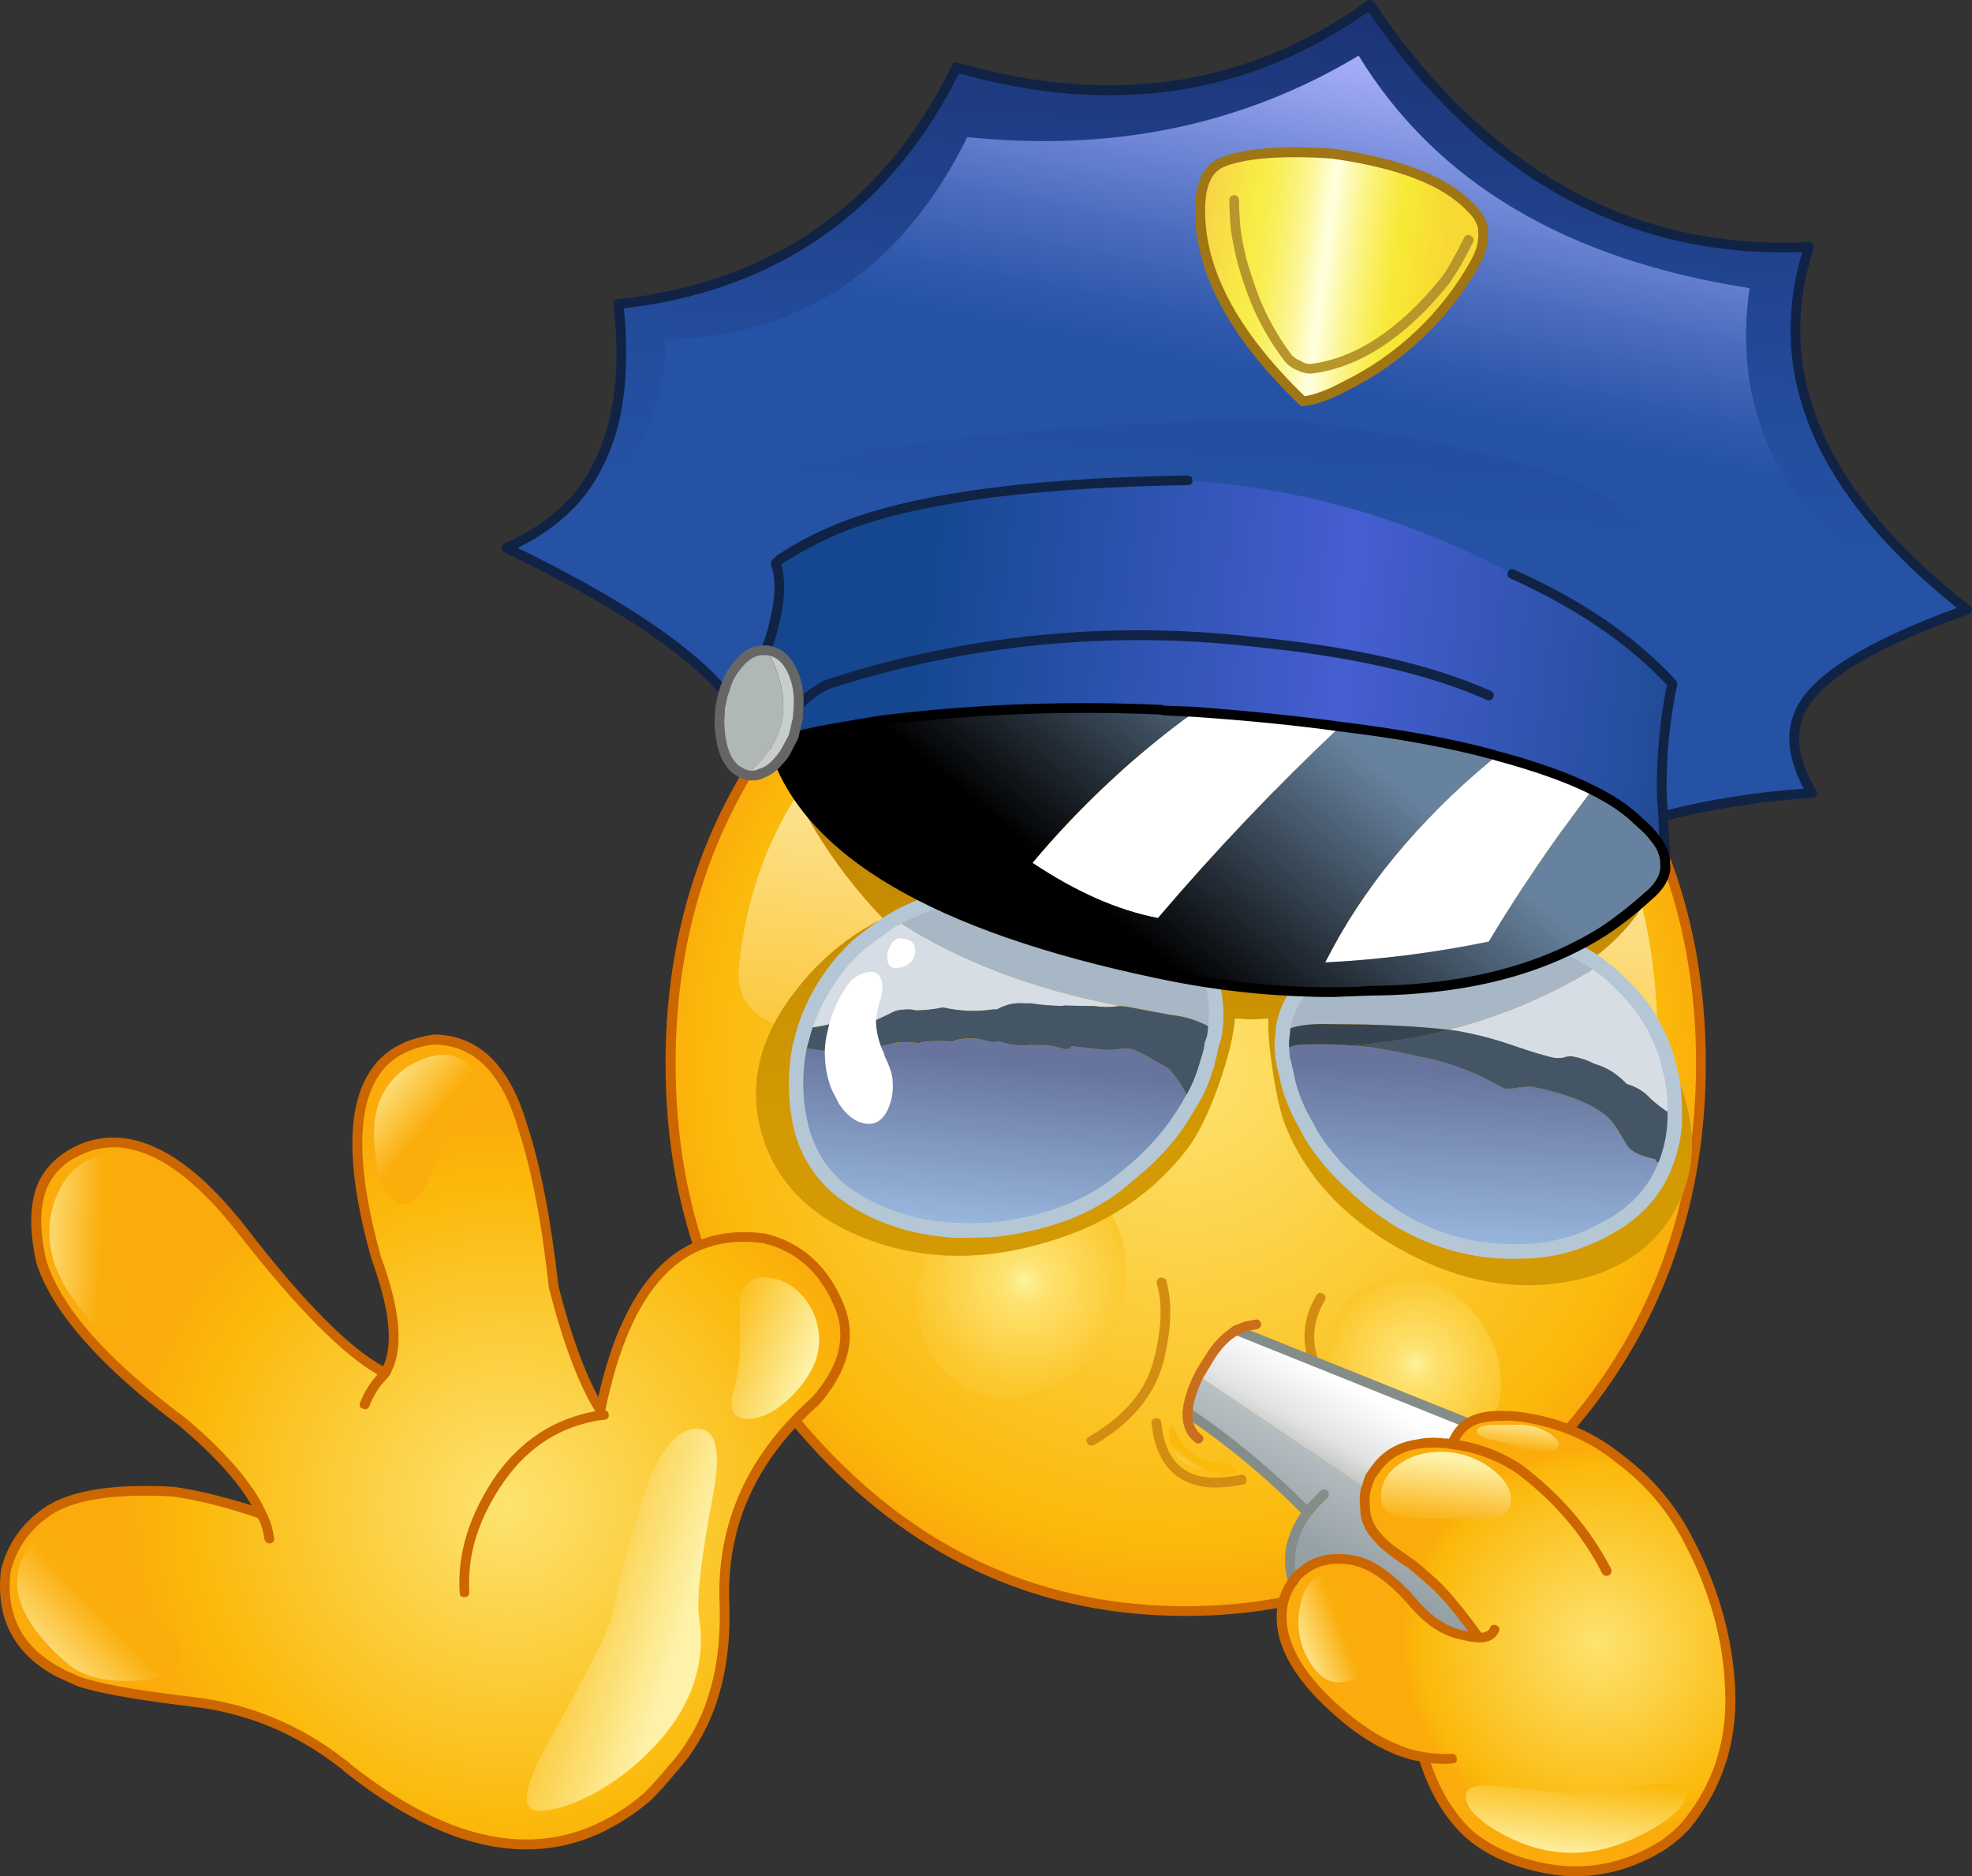 <?xml version="1.0" encoding="iso-8859-1"?>
<!-- Generator: Adobe Illustrator 20.1.0, SVG Export Plug-In . SVG Version: 6.00 Build 0)  -->
<svg version="1.0" id="Layer_1" xmlns="http://www.w3.org/2000/svg" xmlns:xlink="http://www.w3.org/1999/xlink" x="0px" y="0px"
	 viewBox="0 0 921.8 876.92" enable-background="new 0 0 921.8 876.92" xml:space="preserve">
<rect x="0" y="0" width="921.8" height="876.92" fill="#333333" stroke="none"/>
<title>emojicharacters_0008</title>
<radialGradient id="SVGID_1_" cx="395.861" cy="489.159" r="71.48" gradientTransform="matrix(3.47 0 0 -3.48 -820.58 2200.57)" gradientUnits="userSpaceOnUse">
	<stop  offset="0" style="stop-color:#FDE370"/>
	<stop  offset="0.9" style="stop-color:#FBB90B"/>
	<stop  offset="1" style="stop-color:#FBAB0B"/>
</radialGradient>
<path fill="url(#SVGID_1_)" d="M383.89,316.14c-46.907,49.947-70.36,110.28-70.36,181c0,70.573,23.453,130.777,70.36,180.61
	C430.91,727.917,487.66,753,554.14,753c66.36,0,123.167-25.09,170.42-75.27c47.02-49.82,70.53-110.03,70.53-180.63
	c0-70.807-23.51-131.14-70.53-181c-47.253-49.947-104.06-74.92-170.42-74.92S431.03,266.167,383.89,316.14z"/>
<path fill="#D38D11" d="M614.07,638.6l0.7-0.17c0.635-0.155,1.154-0.611,1.39-1.22c0.232-0.557,0.232-1.183,0-1.74
	c-3.24-9.5-2.197-18.713,3.13-27.64c0.663-0.965,0.418-2.285-0.547-2.948c-0.102-0.07-0.21-0.131-0.323-0.182
	c-1.273-0.813-2.317-0.523-3.13,0.87c-6,10.08-7.1,20.567-3.3,31.46C612.276,637.944,613.112,638.575,614.07,638.6z"/>
<radialGradient id="SVGID_2_" cx="694.783" cy="536.871" r="12.01" gradientTransform="matrix(-3.3 1.08 -1.08 -3.3 3534.29 1659)" gradientUnits="userSpaceOnUse">
	<stop  offset="0" style="stop-color:#FDF29C"/>
	<stop  offset="0.2" style="stop-color:#FDE370"/>
	<stop  offset="1" style="stop-color:#FCC72D"/>
</radialGradient>
<path fill="url(#SVGID_2_)" d="M636.65,602.09c-8.8,6.14-13.897,14.773-15.29,25.9c-1.507,11.473,1.04,22.423,7.64,32.85
	c7.067,10.427,16.043,17.263,26.93,20.51c11.12,3.127,20.963,1.853,29.53-3.82c8.8-5.68,14.07-14.313,15.81-25.9
	c1.387-11.127-1.337-22.02-8.17-32.68c-6.72-10.2-15.637-17.037-26.75-20.51C655.237,595.427,645.337,596.643,636.65,602.09z"/>
<radialGradient id="SVGID_3_" cx="360.432" cy="427.301" r="14.51" gradientTransform="matrix(3.3 1.08 1.08 -3.3 -1171.95 1619.53)" gradientUnits="userSpaceOnUse">
	<stop  offset="0" style="stop-color:#FDF29C"/>
	<stop  offset="0.2" style="stop-color:#FDE370"/>
	<stop  offset="1" style="stop-color:#FCC72D"/>
</radialGradient>
<path fill="url(#SVGID_3_)" d="M525.82,586.45c-1.507-13.44-7.587-23.813-18.24-31.12c-10.667-6.72-22.667-8.227-36-4.52
	c-13.433,4.173-24.203,12.46-32.31,24.86c-8.34,12.633-11.64,25.787-9.9,39.46c1.853,13.907,8.223,24.337,19.11,31.29
	c10.42,6.953,22.29,8.46,35.61,4.52c12.973-3.707,23.803-11.933,32.49-24.68C524.713,613.28,527.793,600.01,525.82,586.45z"/>
<path fill="#CC6600" d="M382.16,314.58c-47.373,50.407-71.06,111.247-71.06,182.52c0,71.04,23.683,131.763,71.05,182.17
	c47.6,50.667,104.933,76,172,76c67.173,0,124.507-25.333,172-76c47.48-50.293,71.22-111.017,71.22-182.17
	c0-71.387-23.74-132.227-71.22-182.52c-47.713-50.527-105.047-75.79-172-75.79c-66.953,0-124.287,25.263-172,75.79 M315.8,497.1
	c0-70.113,23.22-129.91,69.66-179.39c46.667-49.487,102.893-74.23,168.68-74.23c65.787,0,122.013,24.74,168.68,74.22
	c46.667,49.367,70,109.163,70,179.39c0,70-23.333,129.667-70,179c-46.547,49.753-102.773,74.63-168.68,74.63
	c-65.78,0-122.007-24.857-168.68-74.57C339.02,626.663,315.8,566.98,315.8,497.1z"/>
<linearGradient id="SVGID_4_" gradientUnits="userSpaceOnUse" x1="1568.549" y1="1336.995" x2="1560.549" y2="1405.645" gradientTransform="matrix(3.47 0 0 3.48 -4866.5 -4322.96)">
	<stop  offset="0" style="stop-color:#FDF2C2"/>
	<stop  offset="1" style="stop-color:#FBB90B"/>
</linearGradient>
<path fill="url(#SVGID_4_)" d="M379.9,361c-19.333,25.727-30.8,55.683-34.4,89.87c-3.82,34.3,38.163,41.137,125.95,20.51
	c87.44-20.747,151.44-16.11,192,13.91c40.507,29.807,69.69,43.65,87.55,41.53c17.953-2,25.713-21.41,23.28-58.23
	c-2.547-36.853-10.48-65.71-23.8-86.57c-45.54-66.98-100.737-104.007-165.59-111.08C495.83,269.207,427.5,299.227,379.9,361z"/>
<linearGradient id="SVGID_5_" gradientUnits="userSpaceOnUse" x1="1569.636" y1="1337.223" x2="1566.636" y2="1396.703" gradientTransform="matrix(3.47 0 0 3.48 -4866.5 -4322.96)">
	<stop  offset="0" style="stop-color:#BA8003"/>
	<stop  offset="1" style="stop-color:#D39A03"/>
</linearGradient>
<path fill="url(#SVGID_5_)" d="M412.73,429.3c-15.939,7.925-29.846,19.403-40.65,33.55c-16.907,21.433-22.35,43.397-16.33,65.89
	c6.253,22.713,21.887,39.17,46.9,49.37c25.713,10.427,53.22,11.643,82.52,3.65c29.647-7.88,52.81-22.657,69.49-44.33
	c5.333-6.953,10.37-17.15,15.11-30.59c4.4-12.633,6.89-22.89,7.47-30.77c0.927,0,2.317,0.057,4.17,0.17
	c1.379,0.213,2.778,0.27,4.17,0.17l7.3-0.35c-0.233,5.793,0.46,14.02,2.08,24.68c1.74,11.507,3.753,20.087,6.04,25.74
	c9.407,23.173,26.74,42.013,52,56.52c25.013,14.367,49.97,19.987,74.87,16.86c25.48-3.473,43.663-14.54,54.55-33.2
	c10.773-18.773,11.293-39.923,1.56-63.45c-8.8-20.747-23.507-38.013-44.12-51.8c23.393-16,36.307-35.583,38.74-58.75l-420.07-52.88
	C370.457,374.313,388.523,404.153,412.73,429.3z"/>
<linearGradient id="SVGID_6_" gradientUnits="userSpaceOnUse" x1="1534.289" y1="1407.211" x2="1536.619" y2="1384.891" gradientTransform="matrix(3.47 0 0 3.48 -4866.5 -4322.96)">
	<stop  offset="0" style="stop-color:#99B8DE"/>
	<stop  offset="1" style="stop-color:#67759E"/>
</linearGradient>
<path fill="url(#SVGID_6_)" d="M374.34,489.45l-0.52-0.17c-1.141,5.957-1.664,12.016-1.56,18.08
	c0.034,5.891,0.616,11.767,1.74,17.55c1.791,7.451,4.911,14.517,9.21,20.86c3.274,4.33,7.065,8.242,11.29,11.65
	c14.707,10.547,31.79,16.4,51.25,17.56c6.837,0.28,13.686,0.106,20.5-0.52c24-2.9,43.457-10.49,58.37-22.77
	c2-1.62,3.507-2.837,4.52-3.65l4.34-3.82c7.99-7.018,14.847-15.228,20.33-24.34c1.012-1.42,1.886-2.933,2.61-4.52l-2.26-4.87
	c-1.941-3.604-4.272-6.984-6.95-10.08c-0.233-0.58-3.13-2.377-8.69-5.39c-5.673-3.473-9.61-5.14-11.81-5l-7.64,0.7
	c-2.667,0-8.167-0.52-16.5-1.56c-0.555-0.241-1.185-0.241-1.74,0c-0.813,1.273-2.32,1.563-4.52,0.87
	c-3.969-1.284-8.151-1.776-12.31-1.45c-1.145-0.231-2.325-0.231-3.47,0c-4.052,0.312-8.126-0.16-12-1.39
	c-0.702-0.35-1.513-0.411-2.26-0.17c-1.685,0.208-3.394,0.03-5-0.52c-4.858-1.503-10.049-1.562-14.94-0.17
	c-0.317,0.334-0.759,0.522-1.22,0.52c-4.046-0.348-8.114-0.348-12.16,0l-3.65,0.7c-4.747-0.667-8.51-0.667-11.29,0
	c-4.053,1.04-7.99,1.91-11.81,2.61c-7.647,1.62-16.273,1.737-25.88,0.35L374.34,489.45z"/>
<path fill="#D6DDE4" d="M568,482c-0.232-0.243-0.232-0.627,0-0.87l-0.87-0.17C567.16,481.46,567.513,481.882,568,482z"/>
<path fill="#D6DDE4" d="M418.29,429.65c-2.392,1.135-4.614,2.599-6.6,4.35c-2.705,1.711-5.315,3.567-7.82,5.56l-4.69,4.17
	c-10.593,10.351-18.519,23.116-23.1,37.2h0.17l3.65-0.7c3.174-0.377,6.311-1.016,9.38-1.91l1.56-0.17
	c1.62-1.16,3.937-1.623,6.95-1.39l2.61,0.52c4.167,0.667,7.583,0.333,10.25-1l5.56-2.61c1.831-1.121,3.933-1.722,6.08-1.74
	c1.974-0.264,3.981-0.145,5.91,0.35c4.205-0.053,8.395-0.519,12.51-1.39l3.65,0.7c6.663,1.154,13.469,1.211,20.15,0.17
	c0.768,0.222,1.595,0.094,2.26-0.35c3.781-2.007,8.07-2.853,12.33-2.43h2.61c4.834,0.7,9.707,1.108,14.59,1.22
	c0.853-0.208,1.737-0.266,2.61-0.17l12.51,0.17c3.979,0.581,8.021,0.581,12,0l1.22,0.17C482.46,462.343,447.01,448.77,418.29,429.65
	z"/>
<path fill="#A8B7C6" d="M423.15,426.87c-1.703,0.774-3.329,1.705-4.86,2.78c28.72,19.12,64.16,32.68,106.32,40.68H526l21.37,4
	c7.014,0.681,13.783,2.941,19.8,6.61l0.87,0.17c0.474-4.038,0.591-8.111,0.35-12.17l-0.52-3.65c-0.473-3.623-1.53-7.145-3.13-10.43
	c-2.821-5.63-6.933-10.512-12-14.25c-0.781-1.211-1.942-2.129-3.3-2.61c-2.592-1.972-5.459-3.552-8.51-4.69l-0.35-0.7l-0.52-0.52
	l-6.78-2.78c-0.827-0.435-1.703-0.771-2.61-1c-2.661-1.154-5.385-2.155-8.16-3c-4.52-1.393-8.92-2.61-13.2-3.65
	c-13.898-3.558-28.218-5.197-42.56-4.87l-5.56,0.52C447.998,417.916,435.061,421.167,423.15,426.87z"/>
<path fill="#445566" d="M373.82,489.28l0.52,0.17l5.91,1c9.613,1.393,18.24,1.277,25.88-0.35c3.82-0.667,7.757-1.537,11.81-2.61
	c2.78-0.667,6.543-0.667,11.29,0l3.65-0.7c4.046-0.348,8.114-0.348,12.16,0c0.461,0.003,0.903-0.186,1.22-0.52
	c4.891-1.392,10.082-1.333,14.94,0.17c1.606,0.55,3.315,0.728,5,0.52c0.747-0.241,1.558-0.18,2.26,0.17
	c3.874,1.23,7.948,1.702,12,1.39c1.145-0.231,2.325-0.231,3.47,0c4.177-0.323,8.377,0.18,12.36,1.48
	c2.2,0.667,3.707,0.377,4.52-0.87c0.555-0.241,1.185-0.241,1.74,0c8.34,1.04,13.84,1.56,16.5,1.56l7.64-0.7
	c2.2-0.113,6.137,1.553,11.81,5c5.56,3.013,8.457,4.81,8.69,5.39c2.678,3.096,5.009,6.476,6.95,10.08l2.26,4.87
	c2.888-4.697,5.221-9.714,6.95-14.95c0.638-1.937,1.159-3.91,1.56-5.91c0.746-2.202,1.268-4.473,1.56-6.78
	c0.715-1.417,1.185-2.946,1.39-4.52v-0.7L568,482c-0.474-0.113-0.823-0.515-0.87-1c-6.017-3.669-12.786-5.929-19.8-6.61l-21.37-4
	h-1.39l-1.22-0.17c-3.979,0.581-8.021,0.581-12,0L498.9,470c-0.873-0.096-1.757-0.038-2.61,0.17c-4.883-0.112-9.756-0.52-14.59-1.22
	h-2.61c-4.26-0.423-8.549,0.423-12.33,2.43c-0.665,0.444-1.492,0.572-2.26,0.35c-6.681,1.041-13.487,0.984-20.15-0.17l-3.65-0.7
	c-4.115,0.871-8.305,1.337-12.51,1.39c-1.929-0.495-3.936-0.614-5.91-0.35c-2.147,0.018-4.249,0.619-6.08,1.74l-5.56,2.61
	c-2.667,1.393-6.083,1.727-10.25,1l-2.61-0.52c-3.013-0.233-5.33,0.23-6.95,1.39l-1.56,0.17c-3.069,0.894-6.206,1.533-9.38,1.91
	l-3.65,0.7h-0.17L373.82,489.28z"/>
<linearGradient id="SVGID_7_" gradientUnits="userSpaceOnUse" x1="1599.876" y1="1410.023" x2="1601.196" y2="1386.373" gradientTransform="matrix(3.47 0 0 3.48 -4866.5 -4322.96)">
	<stop  offset="0" style="stop-color:#99B8DE"/>
	<stop  offset="1" style="stop-color:#67759E"/>
</linearGradient>
<path fill="url(#SVGID_7_)" d="M600.87,500.4l1.56,6.61c1.919,6.686,4.66,13.108,8.16,19.12c0.749,1.685,1.622,3.313,2.61,4.87
	c5.335,8.297,11.763,15.838,19.11,22.42c6.248,5.92,13.057,11.218,20.33,15.82c12.414,7.881,26.413,12.928,41,14.78
	c7.188,1.044,14.47,1.279,21.71,0.7c9.077-0.569,17.998-2.623,26.41-6.08c2.433-1.04,6.08-2.837,10.94-5.39l2.78-1.74
	c10.887-6.84,18.473-15.707,22.76-26.6l-4-2.09v-0.17c-0.136-0.311-0.31-0.603-0.52-0.87l-2.26-0.52
	c-4.867-1.16-8.34-2.897-10.42-5.21l-0.69-1.22c-1.716-2.453-3.282-5.008-4.69-7.65c-2.893-4.867-8.163-8.923-15.81-12.17
	c-5.673-2.667-13.837-5.1-24.49-7.3l-5.39,0.52c-2.219,0.529-4.507,0.704-6.78,0.52l-12-6.26c-8.313-3.672-16.987-6.467-25.88-8.34
	c-14.827-3.127-23.57-4.75-26.23-4.87l-7.47-0.7c-8.208-0.62-16.447-0.737-24.67-0.35c-1.302,0.212-2.581,0.547-3.82,1l-3.82,0.7
	l0.35,5.56l0.35,0.35C600.142,497.385,600.433,498.912,600.87,500.4z"/>
<path fill="#A8B7C6" d="M699.71,434.69h-4.51c-23.82-0.97-47.513,3.923-69,14.25l-1.39,0.7c-2.682,1.265-5.24,2.778-7.64,4.52
	c-1.116,0.581-2.166,1.282-3.13,2.09c-7.628,6.071-12.76,14.733-14.42,24.34l0.69,1.22c4.513-2.433,11.75-3.477,21.71-3.13
	l16.33,0.17c14.473,0.347,27.443,1.157,38.91,2.43c24.549-6.206,47.99-16.174,69.49-29.55l-0.7-1.56
	c-3.474-2.425-7.131-4.575-10.94-6.43C724.042,438.364,712,435.286,699.71,434.69z"/>
<path fill="#D6DDE4" d="M707,488.58c9.033,3.127,15.633,5.097,19.8,5.91c1.392,0.095,2.79,0.038,4.17-0.17
	c1.318-0.545,2.758-0.724,4.17-0.52c3.569,0.65,7.023,1.822,10.25,3.48c3.844,1.107,7.441,2.936,10.6,5.39
	c1.549,1.218,3,2.555,4.34,4c2.143,0.57,4.191,1.449,6.08,2.61c1.87,1.127,3.556,2.533,5,4.17c2.355,2.135,4.85,4.11,7.47,5.91
	l0.87,0.17h1.39c-0.233-0.233-0.29-0.407-0.17-0.52l1.74-0.52c0.085-5.431-0.438-10.855-1.56-16.17l-2.08-8.17
	c-4.082-13.143-11.504-25.003-21.54-34.42c-3.048-3.055-6.299-5.902-9.73-8.52l-1,0.52c-21.5,13.376-44.941,23.344-69.49,29.55
	c3.473,0.467,5.907,0.873,7.3,1.22C692.213,483.972,699.697,486.005,707,488.58z"/>
<path fill="#445566" d="M631.62,488.58l7.47,0.7c2.667,0.113,11.41,1.737,26.23,4.87c8.893,1.873,17.567,4.668,25.88,8.34l12,6.26
	c2.273,0.184,4.561,0.009,6.78-0.52l5.39-0.52c10.667,2.2,18.83,4.633,24.49,7.3c7.647,3.247,12.917,7.303,15.81,12.17L761,536
	c2.087,2.32,5.56,4.057,10.42,5.21l2.26,0.52c0.21,0.267,0.384,0.559,0.52,0.87v0.17l4,2.09c3.415-8.19,4.959-17.038,4.52-25.9
	v-0.52L781,519c-0.113,0.113-0.057,0.287,0.17,0.52h-1.37l-0.87-0.17c-2.62-1.8-5.115-3.775-7.47-5.91
	c-1.444-1.637-3.13-3.043-5-4.17c-1.889-1.161-3.937-2.04-6.08-2.61c-1.34-1.445-2.791-2.782-4.34-4
	c-3.159-2.454-6.756-4.283-10.6-5.39c-3.227-1.658-6.681-2.83-10.25-3.48c-1.411-0.204-2.852-0.025-4.17,0.52
	c-1.38,0.208-2.778,0.265-4.17,0.17c-4.167-0.813-10.767-2.783-19.8-5.91c-7.31-2.576-14.8-4.608-22.41-6.08
	c-1.387-0.347-3.82-0.753-7.3-1.22C662.354,485.092,647.051,487.539,631.62,488.58z"/>
<path fill="#364452" d="M638.39,478.85l-16.33-0.17c-9.96-0.347-17.197,0.697-21.71,3.13l-0.69,0.17l-0.17,1.39
	c-0.211,2.197-0.267,4.405-0.17,6.61l3.82-0.7c1.239-0.453,2.518-0.788,3.82-1c8.223-0.387,16.461-0.27,24.67,0.35
	c15.42-1.039,30.714-3.483,45.69-7.3C665.847,480.023,652.87,479.197,638.39,478.85z"/>
<path fill="#B5C7D5" d="M699.71,431.22h-6.95c-17.497-0.117-34.905,2.508-51.59,7.78c-5.447,2-10.837,4.213-16.17,6.64l-2.08,1
	c-2.636,1.317-5.138,2.888-7.47,4.69c-1.315,0.582-2.543,1.342-3.65,2.26c-8.533,7.22-13.683,16.043-15.45,26.47v1.39
	c-0.151,0.505-0.209,1.034-0.17,1.56c-0.339,2.317-0.457,4.661-0.35,7l0.35,5l0.17,0.52l0.35,1.56c0.138,1.417,0.43,2.816,0.87,4.17
	l1.56,6.78c2.001,6.797,4.801,13.332,8.34,19.47l2.78,5.21c5.471,8.556,12.074,16.333,19.63,23.12
	c6.381,6.136,13.367,11.61,20.85,16.34c12.906,8.006,27.346,13.218,42.39,15.3c5.013,0.616,10.06,0.907,15.11,0.87l7.47-0.17
	c9.444-0.6,18.722-2.774,27.45-6.43c3.976-1.589,7.81-3.513,11.46-5.75l2.78-1.56c11.467-7.333,19.467-16.777,24-28.33
	c3.572-8.575,5.224-17.828,4.84-27.11v-0.52c0.053-5.714-0.531-11.415-1.74-17l-2.08-8.34c-4.247-13.685-11.968-26.037-22.41-35.85
	c-3.236-3.224-6.72-6.19-10.42-8.87l-0.52-0.52l-1-0.7c-3.61-2.456-7.382-4.664-11.29-6.61c-11.613-5.484-24.177-8.672-37-9.39
	 M692.77,438h6.78c11.869,0.742,23.485,3.753,34.22,8.87c2.2,1.04,5.733,3.067,10.6,6.08l1.39,1c3.397,2.396,6.541,5.134,9.38,8.17
	c9.673,8.94,16.802,20.286,20.66,32.88l2.08,8c1.076,5.085,1.599,10.272,1.56,15.47V519c0.359,8.444-1.122,16.865-4.34,24.68
	c-3.94,9.967-11.063,18.3-21.37,25l-2.61,1.39c-2.78,1.62-6.313,3.417-10.6,5.39c-8.081,3.32-16.644,5.316-25.36,5.91l-6.95,0.17
	c-4.762-0.042-9.518-0.332-14.25-0.87c-14.076-1.951-27.578-6.869-39.61-14.43c-7.129-4.441-13.766-9.627-19.8-15.47
	c-7.104-6.297-13.299-13.55-18.41-21.55l-2.61-4.87c-3.419-5.702-6.05-11.841-7.82-18.25l-2.61-11.65l-0.17-0.17l-0.35-4.69
	c-0.096-1.977,0.022-3.958,0.35-5.91v-0.52l0.17-1.22v-1c1.613-8.794,6.368-16.702,13.38-22.25c0.667-0.592,1.431-1.062,2.26-1.39
	l0.52-0.35c2.133-1.675,4.468-3.076,6.95-4.17l0.7-0.52l0.69-0.17c5.132-2.467,10.412-4.615,15.81-6.43
	C658.363,440.553,674.817,438,692.77,438 M421.94,423.74c-1.948,0.813-3.811,1.818-5.56,3c-2.332,1.24-4.541,2.696-6.6,4.35
	c-2.703,1.778-5.314,3.694-7.82,5.74c-1.865,1.352-3.608,2.865-5.21,4.52c-11.031,10.778-19.269,24.082-24,38.76l-2.26,8.52
	c-1.241,6.178-1.824,12.469-1.74,18.77c0.035,6.131,0.674,12.244,1.91,18.25c2.782,13.835,10.578,26.154,21.89,34.59
	c15.053,10.893,32.773,16.977,53.16,18.25h7.64c4.747,0,9.207-0.173,13.38-0.52c24.787-3.127,44.707-10.95,59.76-23.47l9.21-7.82
	c4.224-3.767,8.171-7.835,11.81-12.17c3.352-3.969,6.362-8.214,9-12.69l3-4.87c2.979-4.772,5.316-9.917,6.95-15.3
	c0.732-1.98,1.314-4.012,1.74-6.08c0.644-2.304,1.165-4.641,1.56-7c0.752-1.527,1.223-3.176,1.39-4.87l0.17-0.52l0.17-1.56v-0.17
	c0.456-4.158,0.513-8.351,0.17-12.52l-0.52-4c-0.403-4.012-1.581-7.907-3.47-11.47c-2.313-5.213-6.423-10.313-12.33-15.3
	c-1.099-1.383-2.535-2.46-4.17-3.13c-2.432-1.888-5.127-3.411-8-4.52l-0.17-0.35l-0.52-0.52l-1.22-0.7l-6.43-2.61
	c-0.916-0.627-1.93-1.096-3-1.39l-21.71-6.61c-13.285-3.372-26.944-5.052-40.65-5l-8.51,0.52c-13.577,0.554-26.889,3.929-39.09,9.91
	 M420.13,432.45c1.405-0.987,2.922-1.803,4.52-2.43c11.555-5.646,24.151-8.843,37-9.39l7.82-0.35
	c13.14-0.078,26.238,1.508,38.98,4.72c6.14,1.507,10.473,2.667,13,3.48l9.9,3.82l0.52,0.35L538,435l0.52,0.7l1.22,0.7
	c2.635,1.112,5.14,2.51,7.47,4.17l2.78,1.74l0.69,0.87c5.093,4.173,8.74,8.577,10.94,13.21c1.551,2.987,2.566,6.223,3,9.56l0.35,3.3
	c0.242,3.592,0.185,7.198-0.17,10.78c-0.212,0.491-0.271,1.035-0.17,1.56l-0.17,0.87v0.35c-0.161,1.203-0.497,2.375-1,3.48l-0.35,1
	c-0.188,2.194-0.655,4.355-1.39,6.43l-1.72,5.64c-1.542,4.945-3.702,9.676-6.43,14.08l-0.35,0.52
	c-0.565,1.324-1.327,2.555-2.26,3.65l-0.17,0.52c-2.594,4.21-5.499,8.222-8.69,12c-3.411,4.041-7.065,7.871-10.94,11.47l-8.86,7.47
	c-14.127,11.707-32.947,19.067-56.46,22.08c-3.593,0.347-7.763,0.52-12.51,0.52l-7.47-0.17c-18.533-1.04-34.98-6.603-49.34-16.69
	c-4.003-3.183-7.567-6.882-10.6-11c-4.137-5.903-7.032-12.585-8.51-19.64c-1.244-5.534-1.885-11.187-1.91-16.86
	c-0.08-5.775,0.443-11.543,1.56-17.21l2.26-8.17c4.382-13.53,11.947-25.81,22.06-35.81c1.379-1.417,2.893-2.696,4.52-3.82
	c2.78-2.2,5.387-4.113,7.82-5.74c1.849-1.505,3.826-2.843,5.91-4L420.13,432.45z"/>
<path fill="#FFFFFF" d="M412.56,461.81c-0.113-5.1-2.083-7.65-5.91-7.65c-3.288,0.526-6.359,1.972-8.86,4.17
	c-5.489,6.901-9.24,15.018-10.94,23.67c-1.052,4.024-1.464,8.188-1.22,12.34c0.202,4.997,1.215,9.928,3,14.6l3.65,7.13
	c4.167,6.14,8.857,9.21,14.07,9.21c3.94-0.113,6.94-2.603,9-7.47c1.632-3.896,2.288-8.132,1.91-12.34c0-2.9-1.273-6.9-3.82-12
	l-0.17-1c-2.294-4.665-3.594-9.756-3.82-14.95l0.52-4.35l1.39-5.74c0.272-0.2,0.408-0.537,0.35-0.87l0.87-4.17v-0.52L412.56,461.81z
	"/>
<path fill="#FFFFFF" d="M420.55,438.52h-0.87l-2.43,1.74l-1.25,2.26c-0.947,1.438-1.378,3.155-1.22,4.87c0,3.333,1.273,5,3.82,5
	c2.41,0.129,4.776-0.681,6.6-2.26c1.734-1.462,2.697-3.643,2.61-5.91c0-3.127-1.667-4.923-5-5.39L420.55,438.52z"/>
<linearGradient id="SVGID_8_" gradientUnits="userSpaceOnUse" x1="1574.086" y1="1242.597" x2="1569.586" y2="1311.577" gradientTransform="matrix(3.47 0 0 3.48 -4866.5 -4322.96)">
	<stop  offset="0" style="stop-color:#1C3375"/>
	<stop  offset="0.15" style="stop-color:#1E397E"/>
	<stop  offset="0.69" style="stop-color:#234B9A"/>
	<stop  offset="1" style="stop-color:#2552A5"/>
</linearGradient>
<path fill="url(#SVGID_8_)" d="M302.94,140.22c-5.56,0.927-10.207,1.52-13.94,1.78c2.547,21.553,1.737,40.5-2.43,56.84
	c-3.707,13.673-9.497,25.03-17.37,34.07c-8.313,9.593-19.13,17.29-32.45,23.09c50.38,24.333,84.197,46.64,101.45,66.92
	c1.384-4.714,3.819-9.052,7.12-12.69c3.82-4.867,7.99-6.953,12.51-6.26l0.35-0.17c2.138-5.386,3.71-10.979,4.69-16.69
	c2.087-9.5,2.03-17.437-0.17-23.81l2.08-1.91c10.814-6.901,22.349-12.602,34.4-17h0.17c14.127-5.1,35.493-7.94,64.1-8.52
	c17.253-0.233,47.653-0.29,91.2-0.17c26.426,1.833,52.609,6.258,78.17,13.21c25.049,6.912,49.233,16.64,72.09,29
	c10.54,4.753,25.017,11.01,43.43,18.77c14.593,6.84,25.71,14.49,33.35,22.95c-3.545,17.032-5.175,34.406-4.86,51.8l0.69,9.56
	l0.52,0.52h0.17v-0.17l0.52-0.35c22.418-5.415,45.258-8.908,68.27-10.44c-9.96-16.667-10.96-30.863-3-42.59
	c9.493-14.14,34.623-28.51,75.39-43.11c-68.56-53.653-93.17-110.15-73.83-169.49c-83.04,4.173-151.487-33.493-205.34-113
	c-56.287,40.327-120.68,49.993-193.18,29C417.013,92.813,368.98,129.1,302.94,140.22z"/>
<linearGradient id="SVGID_9_" gradientUnits="userSpaceOnUse" x1="1524.62" y1="1324.333" x2="1635.77" y2="1336.653" gradientTransform="matrix(3.47 0 0 3.48 -4866.5 -4322.96)">
	<stop  offset="0.01" style="stop-color:#14478F"/>
	<stop  offset="0.53" style="stop-color:#465ED1"/>
	<stop  offset="0.9" style="stop-color:#234E9C"/>
	<stop  offset="1" style="stop-color:#233873"/>
</linearGradient>
<path fill="url(#SVGID_9_)" d="M399.35,244.35h-0.17c-12.051,4.398-23.586,10.099-34.4,17l-2.08,1.91
	c2.2,6.373,2.257,14.31,0.17,23.81c-0.98,5.711-2.552,11.304-4.69,16.69c0.243-0.232,0.627-0.232,0.87,0
	c5.093,0.813,9.03,4.233,11.81,10.26c1.899,4.985,2.727,10.314,2.43,15.64l-0.34,6.34l-2.08,8c7.527-1.62,14.88-3.01,22.06-4.17
	l0.87-0.17c6.189-1.368,12.453-2.37,18.76-3c43.455-5.266,87.27-6.938,131-5l14.94,1.22c23.513,1.62,46.213,3.823,68.1,6.61
	c27.793,3.593,52.173,8.057,73.14,13.39c17.72,4.667,32.543,10.113,44.47,16.34c7.614,3.64,14.626,8.425,20.79,14.19l2.08,1.56
	c2.517,2.179,4.787,4.626,6.77,7.3c2.667,3.127,4.23,6.127,4.69,9l-1-20.34l-0.69-9.56c-0.315-17.394,1.315-34.768,4.86-51.8
	c-18.18-19.933-43.08-37.027-74.7-51.28c-46.787-25.267-97.397-39.87-151.83-43.81C485.227,225.56,433.283,232.183,399.35,244.35z"
	/>
<path fill="#102345" d="M373.3,332.13c0.697,0.058,1.368-0.277,1.74-0.87c3.633-3.939,8.002-7.129,12.86-9.39
	c63.741-20.574,131.147-27.27,197.69-19.64c46,4.52,82.423,12.807,109.27,24.86c1.507,0.58,2.55,0.173,3.13-1.22
	c0.667-1.273,0.26-2.273-1.22-3c-27.567-12.287-64.453-20.69-110.66-25.21c-67.257-7.73-135.39-0.909-199.78,20
	c-5.519,2.529-10.479,6.132-14.59,10.6c-0.434,0.403-0.684,0.967-0.69,1.56c0.072,0.615,0.385,1.175,0.87,1.56
	c0.317,0.451,0.839,0.714,1.39,0.7 M399.54,246.56l0.52-0.17c34.167-12.053,85.877-18.6,155.13-19.64
	c1.094,0.154,2.106-0.607,2.26-1.701c0.026-0.186,0.026-0.374,0-0.559c-0.233-1.507-0.987-2.26-2.26-2.26H555
	c-69.607,1.04-121.663,7.647-156.17,19.82l-0.52,0.17c-12.294,4.301-24.02,10.08-34.92,17.21l-2.26,2.09
	c-0.672,0.614-0.942,1.553-0.7,2.43c2.087,5.793,2.143,13.383,0.17,22.77c-1.076,5.575-2.645,11.043-4.69,16.34
	c-0.235,0.572-0.171,1.224,0.17,1.74c0.201,0.526,0.665,0.906,1.22,1l0.87,0.17c0.933,0.081,1.798-0.497,2.08-1.39
	c2.107-5.516,3.733-11.204,4.86-17c1.853-9.153,1.91-17.093,0.17-23.82l0.7-0.52c10.53-6.777,21.774-12.375,33.53-16.69 M302.59,138
	c-4.867,0.813-9.44,1.393-13.72,1.74c-0.602,0.11-1.15,0.416-1.56,0.87c-0.33,0.521-0.51,1.123-0.52,1.74
	c2.433,21.44,1.623,40.04-2.43,55.8c-3.707,13.56-9.323,24.687-16.85,33.38c-8.22,9.273-18.76,16.747-31.62,22.42
	c-0.897,0.283-1.476,1.153-1.39,2.09c-0.032,0.874,0.443,1.688,1.22,2.09c50,24.107,83.643,46.24,100.93,66.4
	c0.927,1.16,1.97,1.217,3.13,0.17s1.217-2.09,0.17-3.13c-16.793-19.933-49.46-41.777-98-65.53c11.012-5.17,20.873-12.498,29-21.55
	c8-9.273,13.963-20.977,17.89-35.11c3.94-15.873,4.867-34.3,2.78-55.28l11.64-1.56c66.127-11.127,114.48-47.227,145.06-108.3
	C519.907,54.487,583.67,44.907,639.61,5.5c53.507,77.873,121.14,115.303,202.9,112.29c-17.487,58.173,6.603,113.627,72.27,166.36
	c-38.667,14.14-62.87,28.337-72.61,42.59c-8,11.587-7.667,25.55,1,41.89c-21.44,1.462-42.712,4.778-63.58,9.91l-0.52-7.13
	c-0.299-17.268,1.355-34.514,4.93-51.41c0.091-0.681-0.097-1.369-0.52-1.91c-18.533-20.28-43.723-37.547-75.57-51.8
	c-1.273-0.667-2.273-0.333-3,1c-0.58,1.393-0.247,2.393,1,3c30.807,13.907,55.243,30.537,73.31,49.89
	c-3.413,16.931-4.985,34.181-4.69,51.45l0.69,9.56l0.87,20.34c0.072,1.229,1.127,2.168,2.357,2.095
	c0.024-0.001,0.049-0.003,0.073-0.005c1.507,0,2.26-0.81,2.26-2.43l-1-17.9l0.35-0.17c22.02-5.326,44.455-8.758,67.06-10.26
	c0.836,0.059,1.612-0.437,1.91-1.22c0.473-0.702,0.402-1.637-0.17-2.26c-9.5-15.76-10.5-29.147-3-40.16
	c9.5-13.907,34.227-27.93,74.18-42.07c0.803-0.341,1.386-1.055,1.56-1.91c0.235-0.814-0.126-1.683-0.87-2.09
	c-67.753-53.073-92.087-108.757-73-167.05c0.251-0.71,0.118-1.5-0.35-2.09c-0.49-0.541-1.181-0.855-1.91-0.87
	C763.38,117.173,695.603,79.793,642.21,1c-0.315-0.56-0.918-0.896-1.56-0.87c-0.599-0.229-1.276-0.093-1.74,0.35
	c-55.473,39.853-119.17,49.467-191.09,28.84c-0.986-0.498-2.189-0.102-2.687,0.884c-0.054,0.108-0.099,0.22-0.133,0.336
	C415.38,91.147,367.91,126.967,302.59,138z"/>
<linearGradient id="SVGID_10_" gradientUnits="userSpaceOnUse" x1="1582.209" y1="1250.847" x2="1573.729" y2="1293.447" gradientTransform="matrix(3.47 0 0 3.48 -4866.5 -4322.96)">
	<stop  offset="0" style="stop-color:#A3ABF7"/>
	<stop  offset="0.27" style="stop-color:#798EDC"/>
	<stop  offset="0.6" style="stop-color:#4C6DBE"/>
	<stop  offset="0.85" style="stop-color:#3059AC"/>
	<stop  offset="1" style="stop-color:#2552A5"/>
</linearGradient>
<path fill="url(#SVGID_10_)" d="M298.94,209.93c-8.573,19.333-16.507,31.333-23.8,36c41-17.96,95.027-31.17,162.08-39.63
	c51.427-6.507,106.687-9.873,165.78-10.1c66,8.667,111.803,18.863,137.41,30.59c29.88,13.673,57.037,39.007,81.47,76l10.42,17.38
	c5.701-10.453,12.452-20.297,20.15-29.38c10.667-12.513,20.393-19.003,29.18-19.47c-50.513-34.88-71.777-80.433-63.79-136.66
	C732.253,121.447,671.337,85.227,635.09,26c-54,32.447-114.977,45.137-182.93,38.07c-30.573,61.767-77.767,93.347-141.58,94.74
	C311.973,172.27,308.093,189.31,298.94,209.93z"/>
<linearGradient id="SVGID_11_" gradientUnits="userSpaceOnUse" x1="1563.039" y1="1277.299" x2="1596.359" y2="1281.629" gradientTransform="matrix(3.47 0 0 3.48 -4866.5 -4322.96)">
	<stop  offset="0" style="stop-color:#F8D146"/>
	<stop  offset="0.22" style="stop-color:#F8EC46"/>
	<stop  offset="0.26" style="stop-color:#F8ED4C"/>
	<stop  offset="0.31" style="stop-color:#F9EF5C"/>
	<stop  offset="0.37" style="stop-color:#FAF278"/>
	<stop  offset="0.44" style="stop-color:#FCF79E"/>
	<stop  offset="0.5" style="stop-color:#FEFDCE"/>
	<stop  offset="0.53" style="stop-color:#FFFFE0"/>
	<stop  offset="0.56" style="stop-color:#FEFCC8"/>
	<stop  offset="0.65" style="stop-color:#FBF489"/>
	<stop  offset="0.73" style="stop-color:#FAEE5B"/>
	<stop  offset="0.79" style="stop-color:#F8EA3F"/>
	<stop  offset="0.82" style="stop-color:#F8E934"/>
	<stop  offset="1" style="stop-color:#F8D934"/>
</linearGradient>
<path fill="url(#SVGID_11_)" d="M571.68,75.73c-6.833,2.78-10.367,9.733-10.6,20.86c-0.667,29.333,15.317,59.637,47.95,90.91
	c5.333-0.467,11.877-2.8,19.63-7c25.782-12.595,47.075-32.802,61-57.89c1.268-2.314,2.274-4.763,3-7.3
	c0.777-3.067,0.953-6.256,0.52-9.39c-0.839-3.525-2.862-6.656-5.73-8.87c-11.167-12.24-32.617-20.62-64.35-25.14
	C599.48,70.17,582.34,71.443,571.68,75.73z"/>
<path fill="#A07513" d="M570.81,73.65c-7.753,2.9-11.807,10.547-12.16,22.94c-0.667,29.9,15.607,60.783,48.82,92.65
	c0.45,0.365,0.988,0.606,1.56,0.7l0.35-0.17c5.56-0.467,12.337-2.843,20.33-7.13c26.122-12.962,47.729-33.499,62-58.93
	c1.419-2.504,2.473-5.198,3.13-8c0.791-3.3,0.968-6.717,0.52-10.08v-0.17c-1.056-3.849-3.232-7.298-6.25-9.91
	c-11.467-12.633-33.413-21.323-65.84-26.07C599.27,67.86,581.783,69.25,570.81,73.65 M563.34,96.77
	c0.233-10.427,3.303-16.743,9.21-18.95c7.293-2.9,18.18-4.35,32.66-4.35c6.14,0,12.047,0.233,17.72,0.7
	c31.04,4.4,52.063,12.627,63.07,24.68c2.342,2.012,4.033,4.675,4.86,7.65c0.329,2.724,0.21,5.484-0.35,8.17
	c-0.681,2.353-1.613,4.626-2.78,6.78c-13.695,24.732-34.686,44.637-60.11,57c-6.6,3.593-12.507,5.853-17.72,6.78
	C578.167,154.53,562.647,125.043,563.34,96.77z"/>
<path fill="#2552A5" d="M699.54,353.34l-1.39-0.52l-0.52,2.09C698.188,354.298,698.831,353.769,699.54,353.34z"/>
<path fill="#FFFFFF" d="M697.63,354.91c-34.747,28.727-60.803,60.363-78.17,94.91c25.69-1.297,51.244-4.55,76.44-9.73
	c13.925-23.089,29.059-45.427,45.34-66.92l3.13-4c-12.047-5.913-26.987-11.187-44.82-15.82
	C698.838,353.775,698.192,354.3,697.63,354.91z"/>
<linearGradient id="SVGID_12_" gradientUnits="userSpaceOnUse" x1="1553.948" y1="1366.941" x2="1578.618" y2="1337.371" gradientTransform="matrix(3.47 0 0 3.48 -4866.5 -4322.96)">
	<stop  offset="0" style="stop-color:#000000"/>
	<stop  offset="1" style="stop-color:#67829E"/>
</linearGradient>
<path fill="url(#SVGID_12_)" d="M370.86,344.3l-8.69,6.43c16,47.86,75.527,82.567,178.58,104.12
	c30.399,6.629,61.489,9.547,92.59,8.69L641,463c11.794-0.122,23.571-0.934,35.27-2.43c28.14-3.827,52.633-12.343,73.48-25.55
	c7.112-4.676,13.849-9.898,20.15-15.62c5.44-4.667,8.337-9.243,8.69-13.73v-0.87l-0.35-3.3c-0.488-3.436-2.001-6.646-4.34-9.21
	c-1.913-2.731-4.19-5.187-6.77-7.3c-0.558-0.609-1.202-1.134-1.91-1.56c-4.747-4.98-11.697-9.73-20.85-14.25l-3.13,4
	c-16.281,21.493-31.415,43.831-45.34,66.92c-25.196,5.18-50.75,8.433-76.44,9.73c17.373-34.533,43.43-66.17,78.17-94.91l0.52-2.09
	c-18.767-5.22-42.683-9.627-71.75-13.22l-0.52,0.35c-29.79,28.113-58.032,57.824-84.6,89c-18.76-3.593-38.273-12.17-58.54-25.73
	c20.985-25.061,44.831-47.581,71.05-67.1l4.52-3.13l0.17-0.17l-13.9-0.7c-0.488,0.023-0.971-0.099-1.39-0.35
	c-43.606-2.049-87.307-0.42-130.64,4.87c-7.647,1.04-13.553,2.04-17.72,3l-1.22,0.17C387.597,340.84,380.013,342.333,370.86,344.3z"
	/>
<path fill="#FFFFFF" d="M625.88,340l0.52-0.35c-20.613-2.78-43.253-5.04-67.92-6.78l-0.17,0.17l-4.52,3.13
	c-26.219,19.519-50.065,42.039-71.05,67.1c20.267,13.56,39.78,22.137,58.54,25.73C567.848,397.824,596.09,368.113,625.88,340z"/>
<path d="M360.79,349c-0.781,0.541-1.073,1.557-0.7,2.43c16.213,48.667,76.263,83.897,180.15,105.69
	c27.12,5.843,54.778,8.819,82.52,8.88l18.24-0.7c11.91-0.041,23.805-0.853,35.61-2.43c28.607-3.827,53.45-12.46,74.53-25.9
	c7.113-4.749,13.849-10.038,20.15-15.82c6-4.867,9.183-10.023,9.55-15.47l-0.35-4.17v-0.35c-0.656-3.766-2.271-7.3-4.69-10.26
	c-2.069-2.817-4.459-5.384-7.12-7.65l-1.91-1.74c-5.333-5.1-12.457-9.85-21.37-14.25c-11.7-5.913-26.757-11.303-45.17-16.17
	l-0.87-0.17l-0.69-0.35c-19.687-5.333-43.66-9.737-71.92-13.21c-19.573-2.667-42.273-5-68.1-7l-14.42-0.52l-0.87-0.35
	c-43.779-2.06-87.654-0.431-131.16,4.87c-8.92,1.393-14.883,2.393-17.89,3l-0.52,0.17h-0.52c-6.833,1.04-14.477,2.603-22.93,4.69
	l-0.87,0.35L360.79,349 M365,351.6l6.95-5c8-2,15.353-3.507,22.06-4.52l0.7-0.17h0.52c2.893-0.58,8.743-1.58,17.55-3
	c43.086-5.227,86.532-6.869,129.89-4.91c0.608,0.238,1.257,0.357,1.91,0.35l13.72,0.7c25.247,1.74,47.83,4,67.75,6.78
	c27.793,3.333,51.477,7.667,71.05,13l1.39,0.35l0.35,0.17c18.527,4.98,33.35,10.253,44.47,15.82c8.8,4.407,15.577,8.983,20.33,13.73
	l0.35,0.17l1.56,1.56c2.492,2.039,4.711,4.392,6.6,7c1.992,2.326,3.312,5.15,3.82,8.17l0.17,3.65c-0.233,4.173-2.84,8.23-7.82,12.17
	c-6.232,5.611-12.848,10.781-19.8,15.47c-20.5,12.98-44.703,21.383-72.61,25.21c-11.569,1.592-23.232,2.417-34.91,2.47l-7.64,0.52
	c-30.929,0.841-61.845-2.077-92.07-8.69C440.183,431.533,381.42,397.867,365,351.6z"/>
<path fill="#AFB8B4" d="M359.05,304c-0.243-0.232-0.627-0.232-0.87,0h-0.35c-4.633-0.347-8.86,1.797-12.68,6.43
	c-3.374,3.507-5.666,7.913-6.6,12.69h-0.35l-1.56,7.3l-0.17,4.87l-0.17,1.39c0.233,11.587,2.9,19.35,8,23.29l1.56,0.87
	c1.182,0.598,2.401,1.119,3.65,1.56l2.08-2.26v-0.17l1-1.22c15.287-14.14,17.66-31.753,7.12-52.84L359.05,304z"/>
<path fill="#C7CDCA" d="M367.91,350.21l3-5.91l2.08-8.34l0.35-6.26c0.315-5.288-0.578-10.578-2.61-15.47
	c-2.807-6.153-6.7-9.563-11.68-10.23l0.69,1.91c10.54,21.093,8.167,38.707-7.12,52.84l-1,1.22h0.17l-2.26,2.43
	c2.235,0.472,4.564,0.165,6.6-0.87c3.127-1.256,5.88-3.291,8-5.91C365.58,353.957,366.847,352.143,367.91,350.21z"/>
<path fill="#666666" d="M359.75,301.89c-0.637-0.351-1.394-0.413-2.08-0.17c-5.333-0.347-10.08,2.03-14.24,7.13
	c-3.314,3.722-5.696,8.177-6.95,13l-0.35,0.7l-1.74,7.65l-0.39,6.45c0.233,12.167,3.187,20.5,8.86,25l1.91,1.22l0.7,0.35l3.47,1.39
	c0.921,0.13,1.85,0.187,2.78,0.17c1.829,0.033,3.639-0.372,5.28-1.18c3.416-1.334,6.416-3.553,8.69-6.43
	c1.724-1.647,3.137-3.591,4.17-5.74l3.3-6.43l2.08-8.87l0.35-6.26c0.333-5.643-0.617-11.288-2.78-16.51
	c-3.127-6.72-7.46-10.543-13-11.47 M357.73,306.24h1c4.287,0.667,7.587,3.667,9.9,9c1.935,4.666,2.747,9.722,2.37,14.76l-0.35,5.39
	l-1.91,8.17l-3,5.56c-0.895,1.794-2.066,3.438-3.47,4.87c-2.2,2.78-4.517,4.517-6.95,5.21l-0.52,0.17c-1.534,0.81-3.303,1.057-5,0.7
	l-2.26-0.87l-1-0.7l-0.52-0.17L345.5,358c-4.52-3.593-6.837-10.837-6.95-21.73l0.17-1l0.17-4.35l1.39-6.26l0.52-1
	c0.975-4.398,3.069-8.469,6.08-11.82c3.367-4.087,6.96-5.957,10.78-5.61L357.73,306.24z"/>
<radialGradient id="SVGID_13_" cx="395.861" cy="489.159" r="52.49" gradientTransform="matrix(3.47 0 0 -3.48 -1136.23 2405.34)" gradientUnits="userSpaceOnUse">
	<stop  offset="0" style="stop-color:#FDE370"/>
	<stop  offset="0.81" style="stop-color:#FBB90B"/>
	<stop  offset="1" style="stop-color:#FBAB0B"/>
</radialGradient>
<path fill="url(#SVGID_13_)" d="M392.93,611.83c-7.18-18.08-19.11-29.08-35.79-33c-39.147-5.22-64.627,21.597-76.44,80.45
	c-8.107-13.213-15.403-32.51-21.89-57.89c-3.473-30.927-8.277-55.667-14.41-74.22c-7.873-27.7-21.943-41.49-42.21-41.37
	c-35.213,5.333-43.943,39.4-26.19,102.2c8,22.133,10.027,38.53,6.08,49.19c-0.426,1.507-1.009,2.965-1.74,4.35h-0.52
	c-16.213-8.227-38.043-29.957-65.49-65.19C93.103,548.783,72.993,534.667,54,534c-5.542-0.054-11.039,1.011-16.16,3.13
	c-8.34,3.593-14.247,9.097-17.72,16.51c-4.053,9.153-4.343,21.153-0.87,36c7.067,22.48,29.13,47.57,66.19,75.27
	c18.88,15.873,31.097,30.127,36.65,42.76c-13.349-4.817-27.138-8.31-41.17-10.43c-29.88-1.507-50.263,2.203-61.15,11.13
	c-8.508,6.24-14.531,15.292-17,25.55c-2.667,22,5.847,38.11,25.54,48.33l1,0.35l7.3,3.3c8.567,3.013,26.287,6.2,53.16,9.56
	c25.593,2.9,48.927,12.46,70,28.68c1.01,0.574,1.897,1.342,2.61,2.26c53.853,42.667,100.467,47.243,139.84,13.73
	c4.119-4.064,8.005-8.358,11.64-12.86c18.067-19.587,26.29-46.413,24.67-80.48c-0.667-35.58,13.52-66.173,42.56-91.78
	C394.077,640.243,398.023,625.85,392.93,611.83z"/>
<path fill="#CC6600" d="M202.36,483.54l-0.52,0.17c-13.333,2-23,7.737-29,17.21c-11.12,17.153-10.83,46.413,0.87,87.78
	c7.873,21.553,9.957,37.487,6.25,47.8l-0.87,2.09c-15.867-8.667-36.887-29.873-63.06-63.62c-21.66-28.16-42.273-42.587-61.84-43.28
	c-5.905-0.184-11.776,0.946-17.19,3.31c-9.047,4.053-15.38,9.903-19,17.55c-4.167,9.5-4.5,22.073-1,37.72
	c7.293,22.827,29.647,48.263,67.06,76.31c16,13.56,27.177,25.893,33.53,37c-14.133-4.387-26.297-7.273-36.49-8.66
	c-30.113-1.74-51.017,2.083-62.71,11.47c-8.909,6.709-15.229,16.289-17.89,27.12c-2.78,23.06,6.137,39.92,26.75,50.58l0.52,0.17
	l8,3.65c8.453,3.127,26.403,6.37,53.85,9.73c25.133,2.78,48.133,12.223,69,28.33c0.884,0.606,1.699,1.307,2.43,2.09
	c30.46,24.22,58.833,36.33,85.12,36.33c20.613,0,39.897-7.59,57.85-22.77c4.111-4.071,7.997-8.364,11.64-12.86
	c18.413-20.167,26.81-47.5,25.19-82c-0.667-34.88,13.333-64.953,42-90.22c13.433-15.553,17.483-30.69,12.15-45.41
	c-7.293-18.887-19.8-30.417-37.52-34.59c-39.253-5.213-65.193,20.273-77.82,76.46c-6.833-12.747-13.03-30.013-18.59-51.8
	c-3.587-31.52-8.393-56.437-14.42-74.75c-8.22-28.627-22.987-42.94-44.3-42.94 M176.64,503.33
	c5.213-8.347,13.727-13.387,25.54-15.12h0.35c18.88,0,32.14,13.21,39.78,39.63c6.253,19.24,11.003,43.923,14.25,74.05
	c6.6,25.727,13.837,44.963,21.71,57.71c-18.993,3.473-34.397,13.38-46.21,29.72c-12.627,18.313-18.36,36.68-17.2,55.1
	c0,1.393,0.81,2.09,2.43,2.09c0.594-0.009,1.158-0.262,1.56-0.7c0.432-0.469,0.624-1.111,0.52-1.74
	c-1.04-17.613,4.46-34.947,16.5-52c11.333-16,26.273-25.443,44.82-28.33h0.35l1.56-0.17c1.507-0.233,2.143-1.043,1.91-2.43
	c0.071-0.95-0.614-1.79-1.56-1.91c5.907-28.853,14.94-49.713,27.1-62.58c12.16-12.98,27.68-18.193,46.56-15.64
	c16,3.707,27.407,14.253,34.22,31.64c4.747,13.213,0.983,26.713-11.29,40.5c-29.533,26.193-43.953,57.427-43.26,93.7
	c1.62,33.373-6.43,59.68-24.15,78.92c-3.537,4.372-7.306,8.551-11.29,12.52c-38.56,32.593-84.127,28.087-136.7-13.52
	c-0.863-0.966-1.876-1.786-3-2.43c-20.498-16.167-45.107-26.281-71.05-29.2c-25.94-3.013-43.487-6.143-52.64-9.39l-7.12-3.13
	l-1.22-0.7C10.497,770.187,2.46,755.007,5,734.38c2.423-9.746,8.134-18.357,16.17-24.38c10.553-8.667,30.357-12.187,59.41-10.56
	c11.813,1.62,25.147,4.98,40,10.08c1.576,3.037,2.592,6.333,3,9.73c0.125,0.596,0.428,1.14,0.87,1.56
	c0.469,0.432,1.111,0.624,1.74,0.52c1.105,0.003,2.002-0.89,2.005-1.995c0.001-0.209-0.032-0.416-0.095-0.615
	c-0.565-4.246-1.857-8.363-3.82-12.17c-5.907-12.98-18.357-27.523-37.35-43.63c-36.713-27.233-58.487-51.86-65.32-73.88
	c-3.333-14.6-3.103-26.13,0.69-34.59c3.24-6.84,8.74-11.88,16.5-15.12c4.767-2.173,9.963-3.239,15.2-3.12
	c18.18,0.667,37.637,14.517,58.37,41.55c26.52,33.84,47.887,55.397,64.1,64.67c-3.528,3.85-6.296,8.332-8.16,13.21
	c-0.467,1.507-0.003,2.433,1.39,2.78c1.273,0.58,2.273,0.173,3-1.22c1.698-4.676,4.363-8.942,7.82-12.52
	c0.452-0.293,0.802-0.719,1-1.22l0.87-1l1.91-4.52c4.053-11.333,1.97-28.193-6.25-50.58c-11.127-40.007-11.593-68.007-1.4-84
	L176.64,503.33z"/>
<linearGradient id="SVGID_14_" gradientUnits="userSpaceOnUse" x1="1583.367" y1="1427.854" x2="1577.967" y2="1437.804" gradientTransform="matrix(3.47 0 0 3.48 -4866.5 -4322.96)">
	<stop  offset="0" style="stop-color:#FFFFFF"/>
	<stop  offset="0.67" style="stop-color:#E1E3E2"/>
	<stop  offset="1" style="stop-color:#C2C4C2"/>
</linearGradient>
<path fill="url(#SVGID_14_)" d="M638.74,695.79c0.398-2.039,1.039-4.023,1.91-5.91l1.91-2.61c4.427-6.835,11.702-11.307,19.8-12.17
	c4.059-0.806,8.218-0.981,12.33-0.52h1.39l2.26,0.52l0.7-0.35c0.207-1.07,0.622-2.089,1.22-3c1.35-2.741,3.461-5.036,6.08-6.61
	l-108.23-43.4c-5,2.912-9.182,7.039-12.16,12l-5.56,9.39L638.74,695.79z"/>
<linearGradient id="SVGID_15_" gradientUnits="userSpaceOnUse" x1="1579.852" y1="1450.37" x2="1585.852" y2="1438.64" gradientTransform="matrix(3.47 0 0 3.48 -4866.5 -4322.96)">
	<stop  offset="0" style="stop-color:#96A1A6"/>
	<stop  offset="1" style="stop-color:#B9C1C4"/>
</linearGradient>
<path fill="url(#SVGID_15_)" d="M638.39,696.14l0.35-0.35l-78.35-52.67c-3.24,6.607-4.977,12.273-5.21,17
	c21.54,14.72,40.187,30.307,55.94,46.76c-7.873,10.547-10.073,21.267-6.6,32.16c1.316-1.883,2.895-3.566,4.69-5
	c5.44-4.407,12.677-6.073,21.71-5c9.38,1.273,19.107,7.82,29.18,19.64c7.533,8.88,15.583,14.08,24.15,15.6
	c2.267,0.652,4.597,1.061,6.95,1.22c-8.453-11.82-15.403-20.28-20.85-25.38c-6.253-5.793-10.19-9.097-11.81-9.91l-5.73-4
	c-4.218-2.734-7.922-6.19-10.94-10.21c-1.849-2.655-3.095-5.682-3.65-8.87l-0.22-3.69c-0.201-2.265-0.083-4.547,0.35-6.78v-0.52
	L638.39,696.14z"/>
<radialGradient id="SVGID_16_" cx="395.861" cy="489.185" r="26.533" gradientTransform="matrix(3.47 0 0 -3.48 -626.89 2470.53)" gradientUnits="userSpaceOnUse">
	<stop  offset="0" style="stop-color:#FDE370"/>
	<stop  offset="0.9" style="stop-color:#FBB90B"/>
	<stop  offset="1" style="stop-color:#FBAB0B"/>
</radialGradient>
<path fill="url(#SVGID_16_)" d="M808.64,785.31c-1.76-22.48-8.247-44.25-19.46-65.31c-7.435-14.98-18.333-27.972-31.79-37.9
	c-11.811-9.735-25.932-16.261-41-18.95c-5.149-0.997-10.386-1.463-15.63-1.39c-5.907,0-10.713,1.16-14.42,3.48
	c-2.619,1.574-4.73,3.869-6.08,6.61c-0.598,0.911-1.013,1.93-1.22,3l-0.7,0.35l-2.26-0.52h-1.38
	c-4.112-0.461-8.271-0.286-12.33,0.52c-8.098,0.863-15.373,5.335-19.8,12.17l-1.91,2.61c-0.871,1.887-1.512,3.871-1.91,5.91
	l-0.35,0.35v0.52c-0.433,2.233-0.551,4.515-0.35,6.78l0.17,3.65c0.555,3.188,1.801,6.215,3.65,8.87
	c3.014,4.038,6.718,7.511,10.94,10.26l5.73,4c1.62,0.813,5.557,4.117,11.81,9.91c5.44,5.1,12.39,13.56,20.85,25.38
	c-2.353-0.159-4.683-0.568-6.95-1.22c-8.567-1.593-16.613-6.847-24.14-15.76c-10.073-11.82-19.803-18.363-29.19-19.63
	c-9.033-1.04-16.27,0.627-21.71,5c-1.795,1.434-3.374,3.117-4.69,5c-2.576,3.49-4.289,7.541-5,11.82
	c-2.2,15.067,5.907,30.943,24.32,47.63c12.507,11.473,24.9,18.773,37.18,21.9l4.52,0.87c4.4,14.947,11.463,26.947,21.19,36
	c10.307,8.667,23.64,14.23,40,16.69c17.833,2.32,34.5-1.39,50-11.13c4.308-2.765,8.223-6.098,11.64-9.91
	C803.85,834.137,810.607,811.617,808.64,785.31z"/>
<path fill="#858D89" d="M556.4,658.24c-0.837-0.72-2.1-0.625-2.82,0.212c-0.126,0.147-0.231,0.311-0.31,0.488
	c-0.754,0.807-0.711,2.073,0.096,2.827c0.128,0.119,0.27,0.221,0.424,0.303c19.557,13.178,37.768,28.251,54.37,45
	c-7.293,10.667-9.263,21.56-5.91,32.68c0.337,0.954,1.249,1.583,2.26,1.56l0.7-0.17c1.507-0.467,1.97-1.393,1.39-2.78
	c-3.013-10.08-0.93-20.103,6.25-30.07H613c2.216-2.962,4.718-5.699,7.47-8.17c0.434-0.403,0.684-0.967,0.69-1.56
	c0.02-0.65-0.23-1.28-0.69-1.74c-0.402-0.438-0.966-0.691-1.56-0.7c-0.652-0.017-1.282,0.236-1.74,0.7l-6.25,6.61
	C594.274,686.613,576.013,671.477,556.4,658.24z"/>
<path fill="#D38D11" d="M552.92,686.4c-5.673-4.053-9.033-11.18-10.08-21.38c-0.233-1.62-1.103-2.317-2.61-2.09
	c-1.105-0.003-2.002,0.89-2.005,1.995c-0.001,0.209,0.032,0.416,0.095,0.615c1.273,11.473,5.273,19.643,12,24.51
	c4.747,3.473,10.77,5.21,18.07,5.21c4.204-0.078,8.392-0.543,12.51-1.39c1.387-0.233,1.967-1.103,1.74-2.61
	c-0.123-1.214-1.207-2.099-2.421-1.977c-0.121,0.012-0.241,0.035-0.359,0.067C567.953,691.783,558.973,690.8,552.92,686.4z"/>
<path fill="#858D89" d="M686.34,667.45c0.933,0.081,1.798-0.497,2.08-1.39c0.457-1.185-0.133-2.516-1.318-2.974
	c-0.024-0.009-0.048-0.018-0.072-0.026L579,619.65c-0.557-0.233-1.183-0.233-1.74,0c-0.563,0.213-1.007,0.657-1.22,1.22
	c-0.584,0.937-0.298,2.171,0.64,2.755c0.179,0.112,0.375,0.194,0.58,0.245l108.23,43.46L686.34,667.45z"/>
<path fill="#C96E1C" d="M587.32,616.69l-5.39,1l-5,1.91c-5.244,3.269-9.648,7.721-12.86,13c-2.433,3.707-4.343,6.837-5.73,9.39
	c-3.333,6.84-5.187,12.867-5.56,18.08c-0.233,6.14,1.737,10.833,5.91,14.08c0.412,0.287,0.89,0.466,1.39,0.52
	c0.739,0.033,1.449-0.291,1.91-0.87c0.775-0.892,0.681-2.244-0.211-3.019c-0.045-0.039-0.091-0.076-0.139-0.111
	c-3.127-2.433-4.517-5.91-4.17-10.43c0.233-4.52,1.853-9.91,4.86-16.17l5.56-9.21c3.333-5.1,7.04-8.81,11.12-11.13l4.52-1.74
	l4.52-0.87c1.183-0.448,1.778-1.77,1.33-2.953C589.054,617.305,588.242,616.723,587.32,616.69z"/>
<path fill="#CC6600" d="M790,854.49c16-19.7,22.95-42.82,20.85-69.36c-1.74-22.713-8.283-44.79-19.63-66.23
	c-7.699-15.203-18.821-28.413-32.49-38.59c-12.109-9.935-26.574-16.582-42-19.3c-5.255-1.14-10.624-1.663-16-1.56
	c-6.487,0-11.697,1.273-15.63,3.82c-2.795,1.747-5.073,4.209-6.6,7.13l-1.22,2.09l-0.52-0.17h-1.91
	c-4.284-0.59-8.638-0.414-12.86,0.52c-9.267,1.393-16.39,5.797-21.37,13.21l-1.74,2.43l-0.35,0.35
	c-0.805,1.912-1.444,3.889-1.91,5.91c-0.357,0.372-0.545,0.875-0.52,1.39v0.17c-0.558,2.334-0.677,4.752-0.35,7.13l0.17,4
	c0.546,3.569,1.916,6.962,4,9.91c3.249,4.159,7.117,7.795,11.47,10.78c1.867,1.48,3.842,2.817,5.91,4
	c0.927,0.58,4.75,3.823,11.47,9.73c4.867,4.407,10.717,11.303,17.55,20.69l-1.74-0.35c-8-1.507-15.587-6.547-22.76-15.12
	c-10.887-12.4-21.077-19.18-30.57-20.34c-9.727-1.273-17.487,0.58-23.28,5.56c-2.128,1.432-3.958,3.262-5.39,5.39
	c-2.829,3.777-4.681,8.195-5.39,12.86c-2.433,15.88,5.963,32.453,25.19,49.72c12.74,11.707,25.48,19.18,38.22,22.42l2.08,0.35
	l1,0.35c4.68,14.833,11.887,26.707,21.62,35.62c10.42,8.92,24.087,14.657,41,17.21c3.395,0.484,6.821,0.718,10.25,0.7
	c14.36,0,28.143-4.057,41.35-12.17C782.345,861.842,786.41,858.398,790,854.49 M806.16,785.49
	c2.087,25.613-4.457,47.573-19.63,65.88c-3.249,3.684-6.991,6.901-11.12,9.56c-15.26,9.38-31.397,12.97-48.41,10.77
	c-15.753-2.32-28.667-7.653-38.74-16c-8.573-8.113-15.06-18.66-19.46-31.64c3.348,0.353,6.722,0.41,10.08,0.17
	c1.62,0,2.313-0.81,2.08-2.43c-0.006-0.593-0.256-1.157-0.69-1.56c-0.39-0.439-0.984-0.637-1.56-0.52
	c-4.25,0.248-8.515,0.007-12.71-0.72h-0.17l-4.34-0.87c-11.813-3.127-23.857-10.253-36.13-21.38
	c-17.833-16.107-25.71-31.287-23.63-45.54c0.637-3.996,2.247-7.774,4.69-11c1.099-1.806,2.581-3.348,4.34-4.52
	c4.98-4.053,11.58-5.56,19.8-4.52c8.667,1.273,17.933,7.53,27.8,18.77c7.873,9.5,16.327,15.003,25.36,16.51
	c2.436,0.688,4.942,1.097,7.47,1.22h0.17c4.633,0,7.703-1.667,9.21-5c0.667-1.273,0.333-2.273-1-3c-1.507-0.58-2.55-0.173-3.13,1.22
	c-0.467,1.273-1.8,2.027-4,2.26c-8.22-11.333-15.053-19.56-20.5-24.68c-6.367-5.793-10.477-9.213-12.33-10.26l-5.39-3.82
	c-3.992-2.638-7.515-5.927-10.42-9.73c-1.691-2.383-2.82-5.118-3.3-8l-0.17-3.48c-0.227-2.148-0.109-4.319,0.35-6.43l0.17-0.52
	c0.507-1.84,1.145-3.641,1.91-5.39l1.74-2.26c4.053-6.26,10.133-10.083,18.24-11.47c3.971-0.607,8.001-0.724,12-0.35h1l1.74,0.35
	h0.35l0.35,0.17c10.939,1.189,21.427,5.008,30.57,11.13c17.5,13.06,30.877,28.673,40.13,46.84c0.577,1.151,1.979,1.617,3.13,1.04
	s1.617-1.979,1.04-3.13c-9.727-18.773-23.623-34.94-41.69-48.5c-8.813-5.83-18.756-9.738-29.18-11.47l0.17-0.35
	c1.192-2.345,2.991-4.327,5.21-5.74c3.127-2,7.587-3,13.38-3c5.013-0.308,10.044,0.103,14.94,1.22
	c15.513,3.047,28.887,9.273,40.12,18.68c13.151,9.742,23.856,22.409,31.27,37c11.233,21.087,17.543,42.58,18.93,64.48L806.16,785.49
	z"/>
<path fill="#D38D11" d="M542.32,597.23c-1.133,0.22-1.873,1.317-1.653,2.451c0.022,0.112,0.053,0.222,0.093,0.33
	c2.78,9.62,2.26,21.62-1.56,36c-3.593,14-13.61,25.82-30.05,35.46c-1.387,0.813-1.677,1.857-0.87,3.13
	c0.376,0.689,1.13,1.084,1.91,1l1.22-0.17c17.253-10.08,28.023-22.887,32.31-38.42c3.82-15.067,4.34-27.813,1.56-38.24
	c-0.155-0.635-0.611-1.154-1.22-1.39C543.508,597.159,542.902,597.106,542.32,597.23z"/>
<linearGradient id="SVGID_17_" gradientUnits="userSpaceOnUse" x1="1563.276" y1="1438.325" x2="1561.926" y2="1440.225" gradientTransform="matrix(3.47 0 0 3.48 -4866.5 -4322.96)">
	<stop  offset="0" style="stop-color:#FBB90B"/>
	<stop  offset="1" style="stop-color:#FDEB9C"/>
</linearGradient>
<path fill="url(#SVGID_17_)" d="M547.36,665.54c-2.2,9.04,0.753,15.53,8.86,19.47c4.01,1.96,8.398,3.028,12.86,3.13
	c5.793,1.04,8.4,0.633,7.82-1.22l-2.61-3.13c-8.667,0.667-15.73-2.173-21.19-8.52L547.36,665.54z"/>
<linearGradient id="SVGID_18_" gradientUnits="userSpaceOnUse" x1="1493.883" y1="1462.272" x2="1473.684" y2="1456.072" gradientTransform="matrix(3.47 0 0 3.48 -4866.5 -4322.96)">
	<stop  offset="0" style="stop-color:#FDF2A8"/>
	<stop  offset="1" style="stop-color:#FBB90B"/>
</linearGradient>
<path fill="url(#SVGID_18_)" d="M300.51,699.79c-4.053,12.053-9.033,31.117-14.94,57.19c-1.853,6.487-11.52,25.433-29,56.84
	c-12.047,21.673-13.553,32.51-4.52,32.51c6.14,0,13.727-2.203,22.76-6.61c9.684-4.915,18.584-11.241,26.41-18.77
	c20.733-19.7,29.247-41.367,25.54-65c-1.273-8.347,0.87-27.237,6.43-56.67c4.053-20.973,1.68-31.46-7.12-31.46
	C316.09,667.807,307.57,678.463,300.51,699.79z"/>
<linearGradient id="SVGID_19_" gradientUnits="userSpaceOnUse" x1="1405.094" y1="1409.033" x2="1416.064" y2="1409.433" gradientTransform="matrix(3.47 0 0 3.48 -4866.5 -4322.96)">
	<stop  offset="0" style="stop-color:#FDF2A8"/>
	<stop  offset="1" style="stop-color:#FBAD0B"/>
</linearGradient>
<path fill="url(#SVGID_19_)" d="M52.78,539.17c-12.047,1.04-20.617,7.183-25.71,18.43c-4.14,8.971-5.12,19.08-2.78,28.68
	c2.087,8.807,6.893,17.673,14.42,26.6c8,9.5,15,13.5,21,12c5.213-1.273,6.14-7.357,2.78-18.25c-5.213-13.213-8.457-22.547-9.73-28
	c-1.04-4.667,0.117-13.417,3.47-26.25C58.683,543.107,57.533,538.703,52.78,539.17z"/>
<linearGradient id="SVGID_20_" gradientUnits="userSpaceOnUse" x1="1406.58" y1="1467.452" x2="1415.78" y2="1458.472" gradientTransform="matrix(3.47 0 0 3.48 -4866.5 -4322.96)">
	<stop  offset="0" style="stop-color:#FDF2A8"/>
	<stop  offset="1" style="stop-color:#FBAD0B"/>
</linearGradient>
<path fill="url(#SVGID_20_)" d="M25,713c-8.107,4.98-13.377,11.297-15.81,18.95C5.017,745.737,12.253,760.753,30.9,777
	c6.6,5.913,16.267,8.81,29,8.69s20.783-3.077,24.15-8.87c2.893-4.98-0.107-10.647-9-17c-12.033-7.113-20.613-12.177-25.74-15.19
	c-4.98-2.9-9.553-10.143-13.72-21.73C32.463,713.867,28.933,710.567,25,713z"/>
<linearGradient id="SVGID_21_" gradientUnits="userSpaceOnUse" x1="1451.326" y1="1386.727" x2="1459.796" y2="1393.747" gradientTransform="matrix(3.47 0 0 3.48 -4866.5 -4322.96)">
	<stop  offset="0" style="stop-color:#FDF2A8"/>
	<stop  offset="1" style="stop-color:#FBAD0B"/>
</linearGradient>
<path fill="url(#SVGID_21_)" d="M226.5,507.88c-6.72-13.333-15.987-17.737-27.8-13.21c-9.96,3.593-16.91,9.91-20.85,18.95
	c-3.127,6.84-3.82,15.993-2.08,27.46c1.627,11.947,5.037,19.017,10.23,21.21c4.513,2.087,8.973-0.87,13.38-8.87
	c4.52-10.547,7.763-18.02,9.73-22.42c1.62-3.827,5.907-8,12.86-12.52C226.843,515.233,228.353,511.7,226.5,507.88z"/>
<linearGradient id="SVGID_22_" gradientUnits="userSpaceOnUse" x1="1511.428" y1="1426.019" x2="1498.308" y2="1420.819" gradientTransform="matrix(3.47 0 0 3.48 -4866.5 -4322.96)">
	<stop  offset="0" style="stop-color:#FDF2A8"/>
	<stop  offset="1" style="stop-color:#FBB90B"/>
</linearGradient>
<path fill="url(#SVGID_22_)" d="M382.85,626.78c0.177-7.71-2.55-15.206-7.64-21c-5.093-5.793-11.23-8.69-18.41-8.69
	c-6.253,0-9.9,3.533-10.94,10.6v23.12c0,5.447-1.217,12.863-3.65,22.25c-1.04,6.72,1.333,10.08,7.12,10.08c7.18,0,14.533-4,22.06-12
	C379.03,643.007,382.85,634.887,382.85,626.78z"/>
<linearGradient id="SVGID_23_" gradientUnits="userSpaceOnUse" x1="1597.788" y1="1438.244" x2="1596.818" y2="1447.194" gradientTransform="matrix(3.47 0 0 3.48 -4866.5 -4322.96)">
	<stop  offset="0" style="stop-color:#FDF2A8"/>
	<stop  offset="1" style="stop-color:#FBAD0B"/>
</linearGradient>
<path fill="url(#SVGID_23_)" d="M695.89,685.53c-6.521-4.557-14.285-7.001-22.24-7c-7.873,0-14.54,2.027-20,6.08
	s-8.18,8.98-8.16,14.78c0,5.1,2.953,8.287,8.86,9.56c2.893,0.58,9.783,0.87,20.67,0.87h21.37c6.6-0.813,9.9-3.71,9.9-8.69
	C706.31,695.483,702.843,690.283,695.89,685.53z"/>
<linearGradient id="SVGID_24_" gradientUnits="userSpaceOnUse" x1="1576.13" y1="1463.206" x2="1583.05" y2="1460.576" gradientTransform="matrix(3.47 0 0 3.48 -4866.5 -4322.96)">
	<stop  offset="0" style="stop-color:#FDF2A8"/>
	<stop  offset="1" style="stop-color:#FBAD0B"/>
</linearGradient>
<path fill="url(#SVGID_24_)" d="M616.85,736.29c-5.093,2.547-8.22,7.82-9.38,15.82c-1.345,7.391-0.246,15.019,3.13,21.73
	c3.24,6.373,6.947,10.313,11.12,11.82c3.707,1.393,8.223,0.757,13.55-1.91c4.513-2.433,6.423-5.33,5.73-8.69
	c-0.113-1.04-2.37-5.907-6.77-14.6c-3.473-9.273-5.907-15.59-7.3-18.95C624.377,735.943,621.017,734.203,616.85,736.29z"/>
<linearGradient id="SVGID_25_" gradientUnits="userSpaceOnUse" x1="1607.203" y1="1432.672" x2="1606.723" y2="1436.972" gradientTransform="matrix(3.47 0 0 3.48 -4866.5 -4322.96)">
	<stop  offset="0" style="stop-color:#FDF2A8"/>
	<stop  offset="1" style="stop-color:#FBAD0B"/>
</linearGradient>
<path fill="url(#SVGID_25_)" d="M728.55,675.28c0-2-1.853-4.027-5.56-6.08c-4.155-2.255-8.824-3.392-13.55-3.3
	c-7.647,0-12.163,0.057-13.55,0.17c-3.707,0.347-5.56,1.347-5.56,3c0,1.393,1.737,2.553,5.21,3.48c7.413,1.853,11.747,3.013,13,3.48
	c5.793,2.087,10.657,2.957,14.59,2.61C726.743,678.367,728.55,677.247,728.55,675.28z"/>
<linearGradient id="SVGID_26_" gradientUnits="userSpaceOnUse" x1="1613.854" y1="1491.857" x2="1614.985" y2="1480.857" gradientTransform="matrix(3.47 0 0 3.48 -4866.5 -4322.96)">
	<stop  offset="0" style="stop-color:#FDF2A8"/>
	<stop  offset="1" style="stop-color:#FBB90B"/>
</linearGradient>
<path fill="url(#SVGID_26_)" d="M788.14,838.16c0-4.053-6.08-5.327-18.24-3.82c-21.333,2.547-33.377,3.82-36.13,3.82
	c-2,0-13.06-1.1-33.18-3.3c-10.307-1.16-15.46,0.347-15.46,4.52c0,5.447,5.333,11.183,16,17.21c11.1,6.273,22.39,9.41,33.87,9.41
	c11.333,0,23.147-3.36,35.44-10.08C782.24,849.407,788.14,843.487,788.14,838.16z"/>
<path fill="#B7962C" d="M585.75,131c-2.84-7.877-4.821-16.038-5.91-24.34c-0.46-5.56-0.69-9.963-0.69-13.21
	c0-1.248-1.012-2.26-2.26-2.26s-2.26,1.012-2.26,2.26c0,3.333,0.233,7.91,0.7,13.73c1.218,8.578,3.254,17.02,6.08,25.21
	c4.285,13.238,10.806,25.644,19.28,36.68c1.559,1.777,3.525,3.149,5.73,4c1.991,1.019,4.194,1.553,6.43,1.56H613
	c22.467-2.78,43.893-16.743,64.28-41.89l4.34-6.61c2.433-4.173,4.75-8.507,6.95-13c0.667-1.273,0.26-2.273-1.22-3
	c-1.387-0.667-2.387-0.333-3,1c-1.74,3.707-3.997,7.937-6.77,12.69c-1.138,2.055-2.414,4.029-3.82,5.91
	c-19.527,24.18-39.887,37.643-61.08,40.39c-1.403,0.072-2.796-0.276-4-1l-0.35-0.35c-1.641-0.496-3.133-1.393-4.34-2.61
	C595.916,155.587,589.744,143.69,585.75,131z"/>
</svg>
